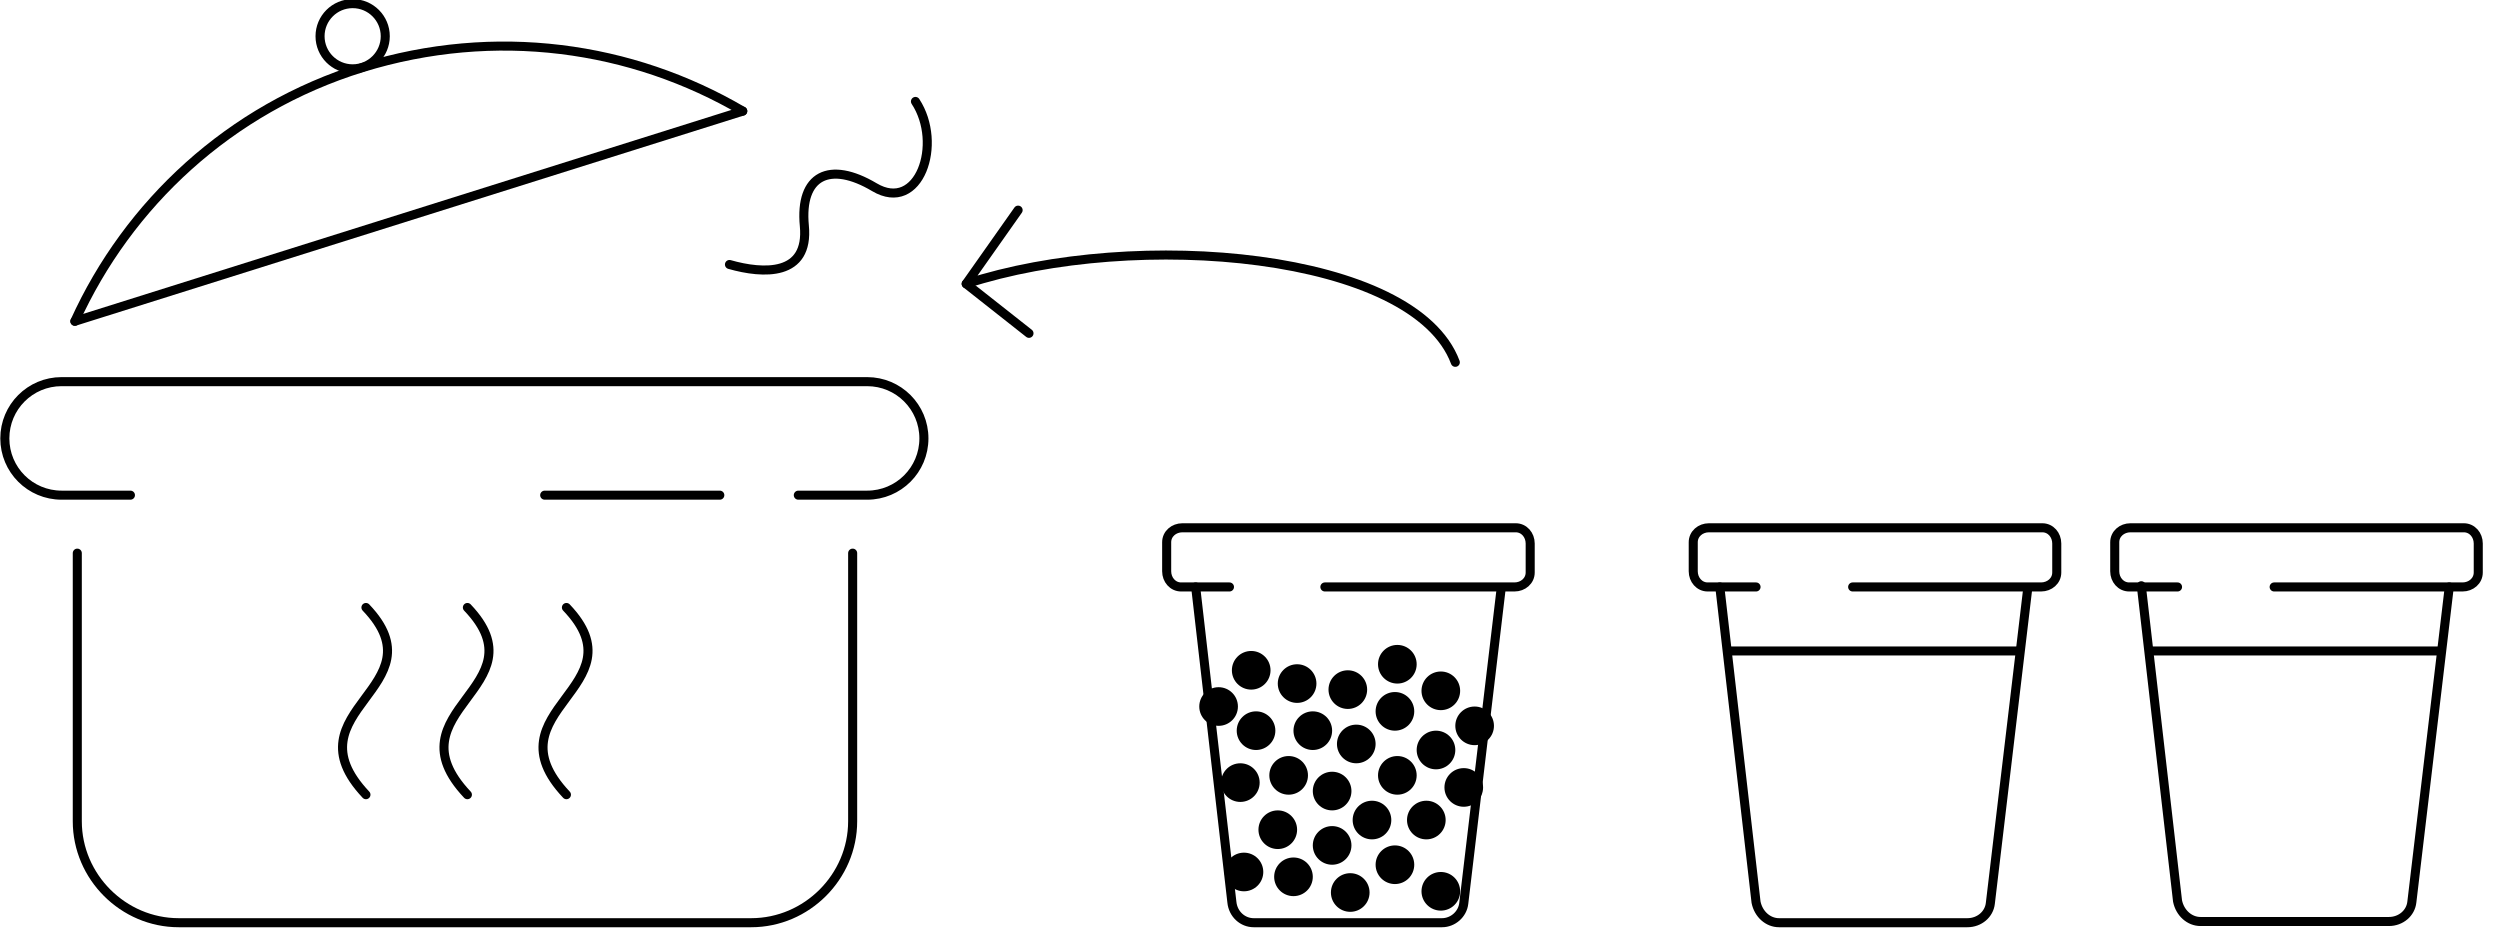 <?xml version="1.0" encoding="utf-8"?>
<!-- Generator: Adobe Illustrator 28.3.0, SVG Export Plug-In . SVG Version: 6.00 Build 0)  -->
<svg version="1.1" id="Layer_2_00000062910638253742998610000009003426054385531556_"
	 xmlns="http://www.w3.org/2000/svg" xmlns:xlink="http://www.w3.org/1999/xlink" x="0px" y="0px" viewBox="0 0 207 76.8"
	 style="enable-background:new 0 0 207 76.8;" xml:space="preserve">
<style type="text/css">
	.st0{fill:none;stroke:#000000;stroke-width:0.75;stroke-linecap:round;stroke-linejoin:round;}
</style>
<g id="Layer_1-2">
	<g>
		<g>
			<path class="st0" d="M70.6,45.8V68c0,4.6-3.8,8.4-8.4,8.4H14.8c-4.6,0-8.4-3.8-8.4-8.4V45.8"/>
			<path class="st0" d="M66.1,41h5.7c2.6,0,4.7-2.1,4.7-4.7l0,0c0-2.6-2.1-4.7-4.7-4.7H5.1c-2.6,0-4.7,2.1-4.7,4.7h0
				c0,2.6,2.1,4.7,4.7,4.7h5.7"/>
			<line class="st0" x1="59.6" y1="41" x2="45.1" y2="41"/>
			<path class="st0" d="M46.9,65.8c-6.6-7,6.3-8.9,0-15.5"/>
			<path class="st0" d="M38.7,65.8c-6.6-7,6.3-8.9,0-15.5"/>
			<path class="st0" d="M30.3,65.8c-6.6-7,6.3-8.9,0-15.5"/>
		</g>
		<g>
			<path class="st0" d="M61.5,9.2C52.3,3.8,41,2.2,30,5.6s-19.4,11.3-23.8,21"/>
			<circle class="st0" cx="29.2" cy="3" r="2.7"/>
		</g>
		<line class="st0" x1="6.2" y1="26.6" x2="61.5" y2="9.2"/>
		<g>
			<path class="st0" d="M101.8,48.6h-4c-0.7,0-1.2-0.6-1.2-1.3v-2.4c0-0.7,0.6-1.2,1.3-1.2h3.9l7.9,0l15.8,0c0.7,0,1.2,0.6,1.2,1.3
				v2.4c0,0.7-0.6,1.2-1.3,1.2l-15.7,0"/>
			<path class="st0" d="M124.3,48.7l-3.1,26.1c-0.1,0.9-0.9,1.6-1.8,1.6l-15.6,0c-0.9,0-1.7-0.7-1.8-1.7l-3-26.1"/>
			<circle cx="105.8" cy="68.7" r="1.6"/>
			<circle cx="102.7" cy="64.8" r="1.6"/>
			<circle cx="110.3" cy="65.5" r="1.6"/>
			<circle cx="106.7" cy="64.2" r="1.6"/>
			<circle cx="113.6" cy="67.9" r="1.6"/>
			<circle cx="110.3" cy="70" r="1.6"/>
			<circle cx="107.1" cy="72.6" r="1.6"/>
			<circle cx="103" cy="72.2" r="1.6"/>
			<circle cx="112.3" cy="61.6" r="1.6"/>
			<circle cx="108.7" cy="60.5" r="1.6"/>
			<circle cx="104" cy="60.5" r="1.6"/>
			<circle cx="100.9" cy="58.5" r="1.6"/>
			<circle cx="115.5" cy="58.9" r="1.6"/>
			<circle cx="115.7" cy="55" r="1.6"/>
			<circle cx="111.6" cy="57.1" r="1.6"/>
			<circle cx="107.4" cy="56.6" r="1.6"/>
			<circle cx="103.6" cy="55.5" r="1.6"/>
			<circle cx="119.3" cy="57.2" r="1.6"/>
			<circle cx="115.5" cy="71.6" r="1.6"/>
			<circle cx="119.3" cy="73.8" r="1.6"/>
			<circle cx="111.8" cy="73.9" r="1.6"/>
			<circle cx="118.1" cy="67.9" r="1.6"/>
			<circle cx="115.7" cy="64.2" r="1.6"/>
			<circle cx="118.9" cy="62.1" r="1.6"/>
			<circle cx="121.2" cy="65.2" r="1.6"/>
			<circle cx="122.1" cy="60.1" r="1.6"/>
		</g>
		<g>
			<g>
				<path class="st0" d="M145.4,48.6h-4c-0.7,0-1.2-0.6-1.2-1.3v-2.4c0-0.7,0.6-1.2,1.3-1.2h3.9l7.9,0l15.8,0c0.7,0,1.2,0.6,1.2,1.3
					v2.4c0,0.7-0.6,1.2-1.3,1.2l-15.6,0"/>
				<path class="st0" d="M167.9,48.7l-3.1,26.1c-0.1,0.9-0.9,1.6-1.9,1.6l-15.6,0c-0.9,0-1.7-0.7-1.9-1.7l-3-26.1"/>
				<line class="st0" x1="143.2" y1="53.9" x2="167" y2="53.9"/>
			</g>
			<g>
				<path class="st0" d="M180.3,48.6h-4c-0.7,0-1.2-0.6-1.2-1.3v-2.4c0-0.7,0.6-1.2,1.3-1.2h3.9l7.9,0l15.8,0c0.7,0,1.2,0.6,1.2,1.3
					v2.4c0,0.7-0.6,1.2-1.3,1.2l-15.6,0"/>
				<path class="st0" d="M202.8,48.6l-3.1,26.1c-0.1,0.9-0.9,1.6-1.9,1.6l-15.6,0c-0.9,0-1.7-0.7-1.9-1.7l-3-26.1"/>
				<line class="st0" x1="178.2" y1="53.9" x2="202" y2="53.9"/>
			</g>
		</g>
		<path class="st0" d="M120.5,30c-3.4-9.1-26.4-11.1-40.5-6.5l4.3-6.1"/>
		<line class="st0" x1="80" y1="23.5" x2="85.2" y2="27.6"/>
		<path class="st0" d="M60.4,21.9c2.8,0.8,6.6,1,6.2-3.2s2.1-5.4,5.8-3.2c3.7,2.2,5.7-3.6,3.4-7.1"/>
	</g>
</g>
</svg>

